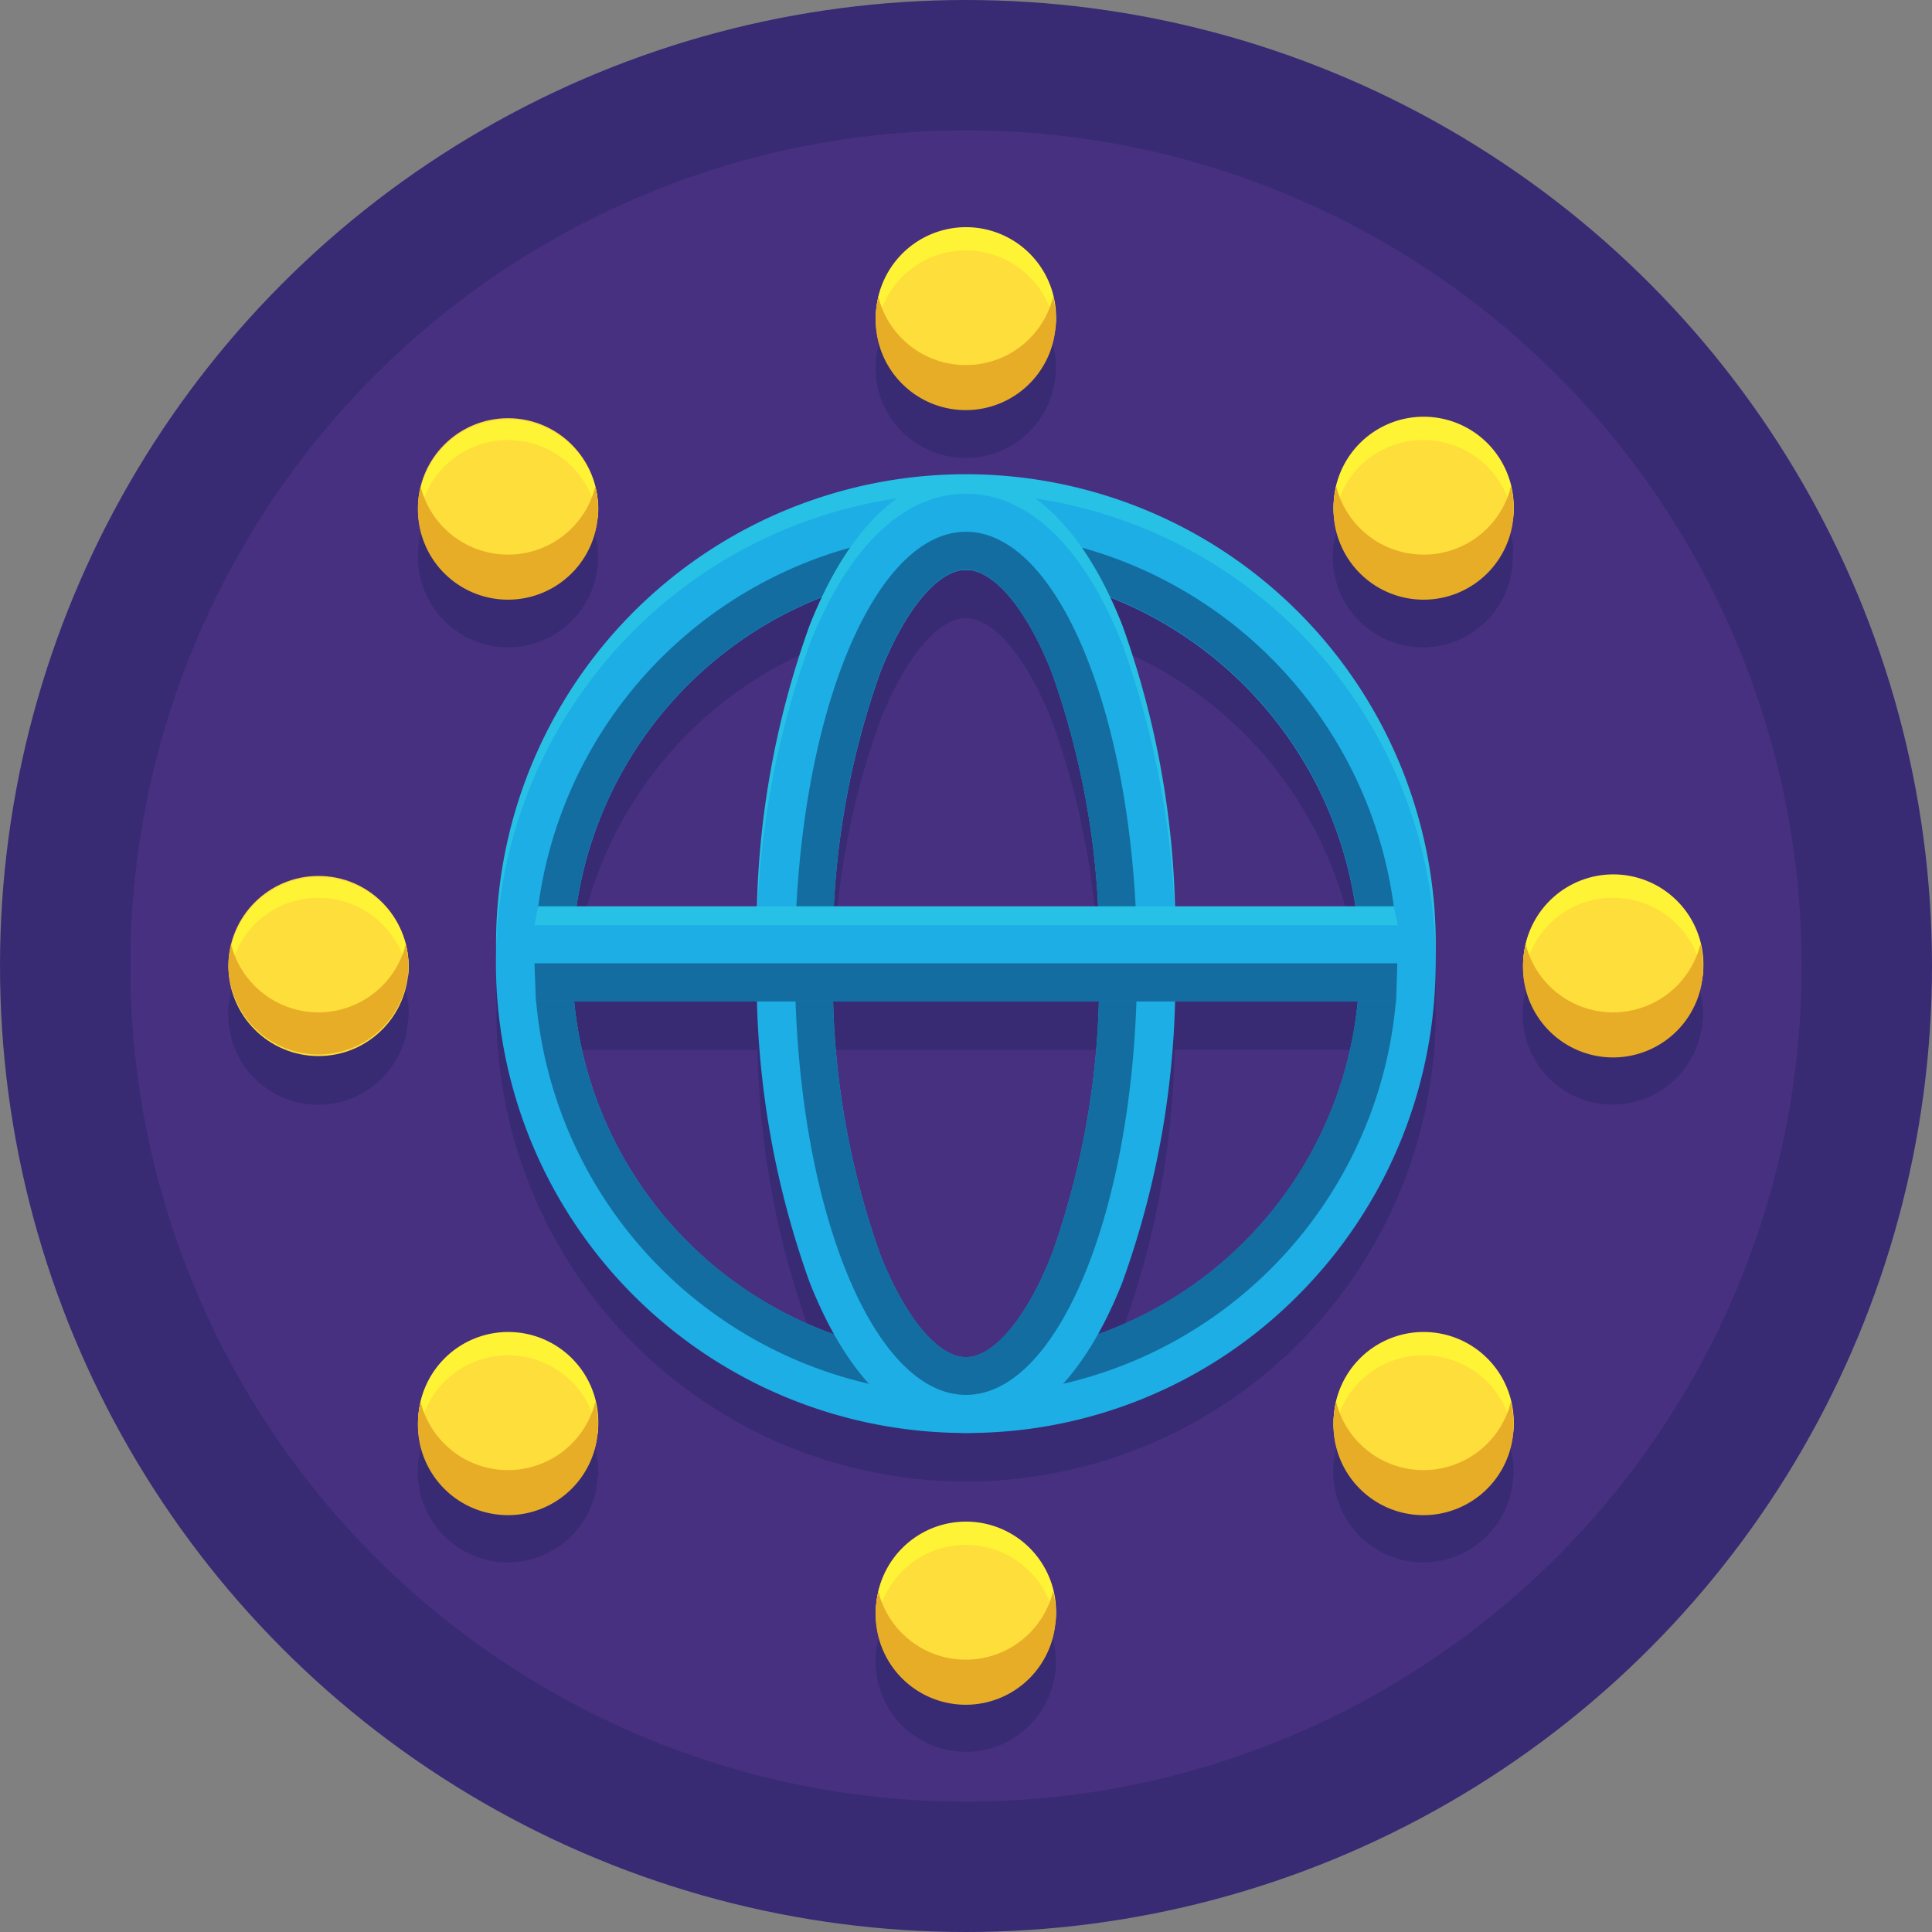 <svg xmlns="http://www.w3.org/2000/svg" width="80" height="80" viewBox="0 0 80 80">
  <rect x="0" y="0" width="80" height="80" fill="#808080" stroke="none"/>
  <g id="icon06" transform="translate(8846 -254)">
    <circle id="楕円形_828" data-name="楕円形 828" cx="40" cy="40" r="40" transform="translate(-8846 254)" fill="#382b73"/>
    <circle id="楕円形_829" data-name="楕円形 829" cx="34.603" cy="34.603" r="34.603" transform="translate(-8840.603 259.397)" fill="#473080"/>
    <path id="パス_12078" data-name="パス 12078" d="M69.7,51.759v-.392a19.447,19.447,0,0,0-38.894,0v.784a19.447,19.447,0,0,0,38.894,0ZM53.8,40.09a31.45,31.45,0,0,1,1.9,9.7H44.8a31.748,31.748,0,0,1,1.9-9.7c1.035-2.613,2.392-4.241,3.548-4.241S52.764,37.477,53.8,40.09ZM46.7,64.211a32.481,32.481,0,0,1-1.94-10.482H55.729a32.213,32.213,0,0,1-1.94,10.482c-1.035,2.613-2.392,4.241-3.548,4.241S47.739,66.824,46.7,64.211ZM58.884,49.789a35.956,35.956,0,0,0-2.161-11.648c-.161-.4-.332-.794-.5-1.156a16.326,16.326,0,0,1,10.151,12.8Zm-14.6-12.8c-.171.372-.342.754-.5,1.156a35.9,35.9,0,0,0-2.161,11.648H34.131A16.341,16.341,0,0,1,44.281,36.985ZM41.618,53.729a35.956,35.956,0,0,0,2.161,11.648,16.852,16.852,0,0,0,1.005,2.131A16.334,16.334,0,0,1,34.03,53.729ZM56.724,65.367a35.9,35.9,0,0,0,2.161-11.648h7.588A16.334,16.334,0,0,1,55.719,67.5,16.853,16.853,0,0,0,56.724,65.367Z" transform="translate(-8856.251 243.749)" fill="#382b73"/>
    <path id="パス_12079" data-name="パス 12079" d="M46.573,24.764a.06.06,0,0,1-.01.04c-.01.06-.02.111-.03.171a.127.127,0,0,1-.01.06.864.864,0,0,0-.01.161v.06c0,.07-.01.141-.01.221a1.628,1.628,0,0,0,.01.221v.02a3.637,3.637,0,0,0,.442,1.538c.03.05.06.1.09.161a3.736,3.736,0,0,0,3.2,1.8h0a3.73,3.73,0,0,0,3.719-3.5v-.01c0-.07.01-.151.01-.221a1.7,1.7,0,0,0-.01-.221v-.06c0-.05-.01-.111-.01-.161a.128.128,0,0,0-.01-.06c-.01-.06-.02-.111-.03-.171a.06.06,0,0,0-.01-.04,3.727,3.727,0,0,0-1.518-2.352l-.111-.08a1.184,1.184,0,0,0-.191-.111,3.709,3.709,0,0,0-1.849-.492,3.749,3.749,0,0,0-3.2,1.8c-.03.05-.06.1-.09.161a4.236,4.236,0,0,0-.322.794.294.294,0,0,0-.02.09A.676.676,0,0,1,46.573,24.764Z" transform="translate(-8856.251 243.749)" fill="#382b73"/>
    <path id="パス_12080" data-name="パス 12080" d="M53.97,79.065a1.7,1.7,0,0,0-.01-.221v-.06c0-.05-.01-.111-.01-.161a.127.127,0,0,0-.01-.06c-.01-.06-.02-.111-.03-.171a.06.06,0,0,0-.01-.04,3.733,3.733,0,0,0-3.668-3.035h0a3.663,3.663,0,0,0-2.291.794,3.191,3.191,0,0,0-.342.3,4.034,4.034,0,0,0-.492.6c-.07.111-.131.221-.191.332a3.76,3.76,0,0,0-.342.995.06.06,0,0,1-.01.04c-.01.06-.02.111-.03.171a.127.127,0,0,1-.01.06.864.864,0,0,0-.01.161v.06c0,.07-.01.141-.01.221a1.628,1.628,0,0,0,.01.221v.02a3.637,3.637,0,0,0,.442,1.538c.03.05.06.1.09.161a3.736,3.736,0,0,0,3.2,1.8h0a3.73,3.73,0,0,0,3.719-3.5v-.01A1.631,1.631,0,0,0,53.97,79.065Z" transform="translate(-8856.251 243.749)" fill="#382b73"/>
    <path id="パス_12081" data-name="パス 12081" d="M80.764,52.482c0-.07.01-.151.01-.221a1.7,1.7,0,0,0-.01-.221v-.06c0-.05-.01-.111-.01-.161a.127.127,0,0,0-.01-.06c-.01-.06-.02-.111-.03-.171a.06.06,0,0,0-.01-.04,3.733,3.733,0,0,0-3.668-3.035h0a3.741,3.741,0,0,0-3.668,3.035.06.06,0,0,1-.01.04c-.01.06-.02.111-.03.171a.127.127,0,0,1-.01.06.865.865,0,0,0-.01.161v.06c0,.07-.01.141-.01.221a1.629,1.629,0,0,0,.01.221v.01a3.73,3.73,0,0,0,3.719,3.5h0a3.73,3.73,0,0,0,3.719-3.5C80.764,52.492,80.764,52.492,80.764,52.482Z" transform="translate(-8856.251 243.749)" fill="#382b73"/>
    <path id="パス_12082" data-name="パス 12082" d="M27.176,52.261a1.7,1.7,0,0,0-.01-.221v-.06c0-.05-.01-.111-.01-.161a.127.127,0,0,0-.01-.06c-.01-.06-.02-.111-.03-.171a.06.06,0,0,0-.01-.04,3.733,3.733,0,0,0-3.668-3.035h0a3.741,3.741,0,0,0-3.668,3.035.06.06,0,0,1-.01.04c-.01.06-.02.111-.03.171a.127.127,0,0,1-.01.06.864.864,0,0,0-.01.161v.06c0,.07-.01.141-.01.221a1.628,1.628,0,0,0,.01.221v.02A3.73,3.73,0,0,0,23.427,56h0a3.73,3.73,0,0,0,3.719-3.5v-.01A.974.974,0,0,0,27.176,52.261Z" transform="translate(-8856.251 243.749)" fill="#382b73"/>
    <path id="パス_12083" data-name="パス 12083" d="M72.915,33.035c0-.05-.01-.111-.01-.161a.127.127,0,0,0-.01-.06c-.01-.06-.02-.111-.03-.171a.06.06,0,0,0-.01-.04,3.676,3.676,0,0,0-1.407-2.261,1.891,1.891,0,0,0-.231-.161,1.184,1.184,0,0,0-.191-.111,3.73,3.73,0,0,0-5.518,2.543.06.06,0,0,1-.01.04c-.01.06-.02.111-.03.171a.127.127,0,0,1-.01.06.865.865,0,0,0-.01.161v.06c0,.07-.01.141-.01.221a1.629,1.629,0,0,0,.01.221v.01a3.73,3.73,0,0,0,3.719,3.5h0a3.73,3.73,0,0,0,3.719-3.5v-.01c0-.07.01-.151.01-.221a1.7,1.7,0,0,0-.01-.221A.084.084,0,0,0,72.915,33.035Z" transform="translate(-8856.251 243.749)" fill="#382b73"/>
    <path id="パス_12084" data-name="パス 12084" d="M35.025,71.216a1.7,1.7,0,0,0-.01-.221v-.06c0-.05-.01-.111-.01-.161a.127.127,0,0,0-.01-.06c-.01-.06-.02-.111-.03-.171a.06.06,0,0,0-.01-.04,3.733,3.733,0,0,0-3.668-3.035h0a3.735,3.735,0,0,0-2.362.834,3.345,3.345,0,0,0-.281.251,3.683,3.683,0,0,0-1.025,1.94.06.06,0,0,1-.01.04c-.01.06-.02.111-.03.171a.127.127,0,0,1-.01.06.864.864,0,0,0-.01.161v.06c0,.07-.01.141-.01.221a1.628,1.628,0,0,0,.01.221v.02a3.729,3.729,0,0,0,3.719,3.5h0a3.729,3.729,0,0,0,3.719-3.5v-.01A.561.561,0,0,0,35.025,71.216Z" transform="translate(-8856.251 243.749)" fill="#382b73"/>
    <path id="パス_12085" data-name="パス 12085" d="M72.925,71.216a1.7,1.7,0,0,0-.01-.221v-.06c0-.05-.01-.111-.01-.161a.127.127,0,0,0-.01-.06c-.01-.06-.02-.111-.03-.171a.06.06,0,0,0-.01-.04,3.733,3.733,0,0,0-3.668-3.035h0a3.75,3.75,0,0,0-2.342.824c-.06.05-.121.1-.171.151a3.7,3.7,0,0,0-1.146,2.06.06.06,0,0,1-.01.04c-.01.06-.02.111-.03.171a.127.127,0,0,1-.01.06.865.865,0,0,0-.01.161v.06c0,.07-.01.141-.01.221a1.629,1.629,0,0,0,.01.221v.01a3.729,3.729,0,0,0,3.719,3.5h0a3.73,3.73,0,0,0,3.719-3.5v-.01A.825.825,0,0,0,72.925,71.216Z" transform="translate(-8856.251 243.749)" fill="#382b73"/>
    <path id="パス_12086" data-name="パス 12086" d="M27.588,32.814a.127.127,0,0,1-.01.06.865.865,0,0,0-.01.161v.06c0,.07-.01.141-.01.221a1.628,1.628,0,0,0,.01.221v.02a3.73,3.73,0,0,0,3.719,3.5h0a3.73,3.73,0,0,0,3.719-3.5v-.01c0-.07.01-.151.01-.221a1.7,1.7,0,0,0-.01-.221v-.06c0-.05-.01-.111-.01-.161a.128.128,0,0,0-.01-.06c-.01-.06-.02-.111-.03-.171a.06.06,0,0,0-.01-.04,3.676,3.676,0,0,0-1.407-2.261,1.892,1.892,0,0,0-.231-.161,1.185,1.185,0,0,0-.191-.111c-.07-.04-.141-.08-.221-.121h-.01a3.787,3.787,0,0,0-1.618-.372A3.741,3.741,0,0,0,27.6,32.623a.06.06,0,0,1-.01.04A.256.256,0,0,1,27.588,32.814Z" transform="translate(-8856.251 243.749)" fill="#382b73"/>
    <path id="パス_12087" data-name="パス 12087" d="M50.251,68.8A19.456,19.456,0,1,1,64,63.106,19.284,19.284,0,0,1,50.251,68.8Zm0-35.749c-8.985,0-17.085,7.307-17.085,16.3s8.1,17.869,17.085,17.869,17.085-8.884,17.085-17.869S59.236,33.055,50.251,33.055Z" transform="translate(-8856.251 243.749)" fill="#27c1e6"/>
    <path id="パス_12088" data-name="パス 12088" d="M50.251,69.588A19.456,19.456,0,1,1,64,63.889,19.284,19.284,0,0,1,50.251,69.588Zm0-35.739a16.3,16.3,0,1,0,16.3,16.3A16.318,16.318,0,0,0,50.251,33.849Z" transform="translate(-8856.251 243.749)" fill="#1caee4"/>
    <path id="パス_12089" data-name="パス 12089" d="M50.251,32.271A17.869,17.869,0,1,0,68.121,50.141,17.869,17.869,0,0,0,50.251,32.271Zm0,34.171a16.3,16.3,0,1,1,16.3-16.3A16.318,16.318,0,0,1,50.251,66.442Z" transform="translate(-8856.251 243.749)" fill="#136da0"/>
    <path id="パス_12090" data-name="パス 12090" d="M50.251,68.8c-2.583,0-4.884-2.211-6.472-6.231a37.118,37.118,0,0,1-2.191-13.216,36.9,36.9,0,0,1,2.191-13.216c1.588-4.02,3.889-6.231,6.472-6.231s4.884,2.211,6.472,6.231a37.118,37.118,0,0,1,2.191,13.216,36.9,36.9,0,0,1-2.191,13.216C55.136,66.593,52.834,68.8,50.251,68.8Zm0-35.749c-1.156,0-2.513,1.628-3.548,4.241a33.9,33.9,0,0,0-1.96,12.06c0,4.583-.09,8.864,1.176,12.06,1.035,2.613,3.186,5.819,4.332,5.819s3.3-3.2,4.332-5.819c1.266-3.2,1.176-7.477,1.176-12.06A33.9,33.9,0,0,0,53.8,37.3C52.764,34.683,51.407,33.055,50.251,33.055Z" transform="translate(-8856.251 243.749)" fill="#27c1e6"/>
    <path id="パス_12091" data-name="パス 12091" d="M50.251,69.588c-2.583,0-4.884-2.211-6.472-6.231a37.118,37.118,0,0,1-2.191-13.216,36.9,36.9,0,0,1,2.191-13.216c1.588-4.02,3.889-6.231,6.472-6.231s4.884,2.211,6.472,6.231a37.118,37.118,0,0,1,2.191,13.216,36.9,36.9,0,0,1-2.191,13.216C55.136,67.377,52.834,69.588,50.251,69.588Zm0-35.739c-1.156,0-2.513,1.628-3.548,4.241a33.9,33.9,0,0,0-1.96,12.06,33.9,33.9,0,0,0,1.96,12.06c1.035,2.613,2.392,4.241,3.548,4.241s2.513-1.628,3.548-4.241a33.9,33.9,0,0,0,1.96-12.06A33.9,33.9,0,0,0,53.8,38.09C52.764,35.467,51.407,33.849,50.251,33.849Z" transform="translate(-8856.251 243.749)" fill="#1caee4"/>
    <path id="パス_12092" data-name="パス 12092" d="M50.251,32.271c-3.91,0-7.085,8-7.085,17.869S46.342,68.01,50.251,68.01s7.085-8,7.085-17.869S54.161,32.271,50.251,32.271Zm0,34.171c-1.156,0-2.513-1.628-3.548-4.241a33.9,33.9,0,0,1-1.96-12.06A33.9,33.9,0,0,1,46.7,38.08c1.035-2.613,2.392-4.241,3.548-4.241s2.513,1.628,3.548,4.241a33.9,33.9,0,0,1,1.96,12.06A33.9,33.9,0,0,1,53.8,62.2C52.764,64.814,51.407,66.442,50.251,66.442Z" transform="translate(-8856.251 243.749)" fill="#136da0"/>
    <path id="パス_12093" data-name="パス 12093" d="M68.151,48.663H32.362l.171-.884H67.97Z" transform="translate(-8856.251 243.749)" fill="#27c1e6"/>
    <rect id="長方形_11026" data-name="長方形 11026" width="36.02" height="3.146" transform="translate(-8824.02 292.312)" fill="#1caee4"/>
    <path id="パス_12094" data-name="パス 12094" d="M32.382,50.141l.06,1.578H68.06l.05-1.578Z" transform="translate(-8856.251 243.749)" fill="#136da0"/>
    <circle id="楕円形_830" data-name="楕円形 830" cx="3.729" cy="3.729" r="3.729" transform="translate(-8809.738 263.467)" fill="#fede3a"/>
    <path id="パス_12095" data-name="パス 12095" d="M50.241,20.623A3.737,3.737,0,0,1,53.95,23.9a3.418,3.418,0,0,0,.03-.452,3.729,3.729,0,1,0-7.457,0,3.418,3.418,0,0,0,.03.452A3.71,3.71,0,0,1,50.241,20.623Z" transform="translate(-8856.251 243.749)" fill="#fff335"/>
    <path id="パス_12096" data-name="パス 12096" d="M50.241,25.367a3.731,3.731,0,0,1-3.618-2.824,3.843,3.843,0,0,0-.111.9,3.729,3.729,0,1,0,7.457,0,3.843,3.843,0,0,0-.111-.9A3.72,3.72,0,0,1,50.241,25.367Z" transform="translate(-8856.251 243.749)" fill="#e7ad27"/>
    <circle id="楕円形_831" data-name="楕円形 831" cx="3.729" cy="3.729" r="3.729" transform="translate(-8809.738 317.075)" fill="#fede3a"/>
    <path id="パス_12097" data-name="パス 12097" d="M50.241,74.221A3.737,3.737,0,0,1,53.95,77.5a3.418,3.418,0,0,0,.03-.452,3.729,3.729,0,1,0-7.457,0,3.418,3.418,0,0,0,.03.452A3.71,3.71,0,0,1,50.241,74.221Z" transform="translate(-8856.251 243.749)" fill="#fff335"/>
    <path id="パス_12098" data-name="パス 12098" d="M50.241,78.975a3.731,3.731,0,0,1-3.618-2.824,3.843,3.843,0,0,0-.111.9,3.729,3.729,0,1,0,7.457,0,3.843,3.843,0,0,0-.111-.9A3.731,3.731,0,0,1,50.241,78.975Z" transform="translate(-8856.251 243.749)" fill="#e7ad27"/>
    <circle id="楕円形_832" data-name="楕円形 832" cx="3.729" cy="3.729" r="3.729" transform="translate(-8782.935 290.271)" fill="#fede3a"/>
    <path id="パス_12099" data-name="パス 12099" d="M77.045,47.427A3.737,3.737,0,0,1,80.754,50.7a3.418,3.418,0,0,0,.03-.452,3.729,3.729,0,1,0-7.457,0,3.418,3.418,0,0,0,.03.452A3.7,3.7,0,0,1,77.045,47.427Z" transform="translate(-8856.251 243.749)" fill="#fff335"/>
    <path id="パス_12100" data-name="パス 12100" d="M77.045,52.171a3.731,3.731,0,0,1-3.618-2.824,3.843,3.843,0,0,0-.111.9,3.729,3.729,0,1,0,7.457,0,3.844,3.844,0,0,0-.111-.9A3.731,3.731,0,0,1,77.045,52.171Z" transform="translate(-8856.251 243.749)" fill="#e7ad27"/>
    <circle id="楕円形_833" data-name="楕円形 833" cx="3.729" cy="3.729" r="3.729" transform="translate(-8836.542 290.271)" fill="#fede3a"/>
    <path id="パス_12101" data-name="パス 12101" d="M23.437,47.427A3.737,3.737,0,0,1,27.146,50.7a3.418,3.418,0,0,0,.03-.452,3.729,3.729,0,0,0-7.457,0,3.418,3.418,0,0,0,.03.452A3.71,3.71,0,0,1,23.437,47.427Z" transform="translate(-8856.251 243.749)" fill="#fff335"/>
    <path id="パス_12102" data-name="パス 12102" d="M23.437,52.171a3.731,3.731,0,0,1-3.618-2.824,3.843,3.843,0,0,0-.111.9,3.729,3.729,0,0,0,7.457,0,3.843,3.843,0,0,0-.111-.9A3.731,3.731,0,0,1,23.437,52.171Z" transform="translate(-8856.251 243.749)" fill="#e7ad27"/>
    <circle id="楕円形_834" data-name="楕円形 834" cx="3.729" cy="3.729" r="3.729" transform="translate(-8790.783 271.317)" fill="#fede3a"/>
    <path id="パス_12103" data-name="パス 12103" d="M69.2,28.472A3.737,3.737,0,0,1,72.9,31.749a3.418,3.418,0,0,0,.03-.452,3.729,3.729,0,1,0-7.457,0,3.418,3.418,0,0,0,.03.452A3.7,3.7,0,0,1,69.2,28.472Z" transform="translate(-8856.251 243.749)" fill="#fff335"/>
    <path id="パス_12104" data-name="パス 12104" d="M69.2,33.216a3.731,3.731,0,0,1-3.618-2.824,3.843,3.843,0,0,0-.111.9,3.729,3.729,0,1,0,7.457,0,3.844,3.844,0,0,0-.111-.9A3.72,3.72,0,0,1,69.2,33.216Z" transform="translate(-8856.251 243.749)" fill="#e7ad27"/>
    <circle id="楕円形_835" data-name="楕円形 835" cx="3.729" cy="3.729" r="3.729" transform="translate(-8828.693 309.226)" fill="#fede3a"/>
    <path id="パス_12105" data-name="パス 12105" d="M31.286,66.372a3.737,3.737,0,0,1,3.709,3.276,3.418,3.418,0,0,0,.03-.452,3.729,3.729,0,1,0-7.457,0,3.419,3.419,0,0,0,.03.452A3.718,3.718,0,0,1,31.286,66.372Z" transform="translate(-8856.251 243.749)" fill="#fff335"/>
    <path id="パス_12106" data-name="パス 12106" d="M31.286,71.126A3.731,3.731,0,0,1,27.668,68.3a3.843,3.843,0,0,0-.111.9,3.729,3.729,0,1,0,7.457,0,3.843,3.843,0,0,0-.111-.9A3.731,3.731,0,0,1,31.286,71.126Z" transform="translate(-8856.251 243.749)" fill="#e7ad27"/>
    <circle id="楕円形_836" data-name="楕円形 836" cx="3.729" cy="3.729" r="3.729" transform="translate(-8790.783 309.226)" fill="#fede3a"/>
    <path id="パス_12107" data-name="パス 12107" d="M69.2,66.372A3.737,3.737,0,0,1,72.9,69.648a3.418,3.418,0,0,0,.03-.452,3.729,3.729,0,1,0-7.457,0,3.418,3.418,0,0,0,.03.452A3.7,3.7,0,0,1,69.2,66.372Z" transform="translate(-8856.251 243.749)" fill="#fff335"/>
    <path id="パス_12108" data-name="パス 12108" d="M69.2,71.126A3.731,3.731,0,0,1,65.578,68.3a3.843,3.843,0,0,0-.111.9,3.729,3.729,0,1,0,7.457,0,3.844,3.844,0,0,0-.111-.9A3.731,3.731,0,0,1,69.2,71.126Z" transform="translate(-8856.251 243.749)" fill="#e7ad27"/>
    <circle id="楕円形_837" data-name="楕円形 837" cx="3.729" cy="3.729" r="3.729" transform="translate(-8828.693 271.317)" fill="#fede3a"/>
    <path id="パス_12109" data-name="パス 12109" d="M31.286,28.472a3.737,3.737,0,0,1,3.709,3.276,3.418,3.418,0,0,0,.03-.452,3.729,3.729,0,0,0-7.457,0,3.419,3.419,0,0,0,.03.452A3.718,3.718,0,0,1,31.286,28.472Z" transform="translate(-8856.251 243.749)" fill="#fff335"/>
    <path id="パス_12110" data-name="パス 12110" d="M31.286,33.216a3.731,3.731,0,0,1-3.618-2.824,3.843,3.843,0,0,0-.111.9,3.729,3.729,0,1,0,7.457,0,3.843,3.843,0,0,0-.111-.9A3.72,3.72,0,0,1,31.286,33.216Z" transform="translate(-8856.251 243.749)" fill="#e7ad27"/>
  </g>
</svg>

